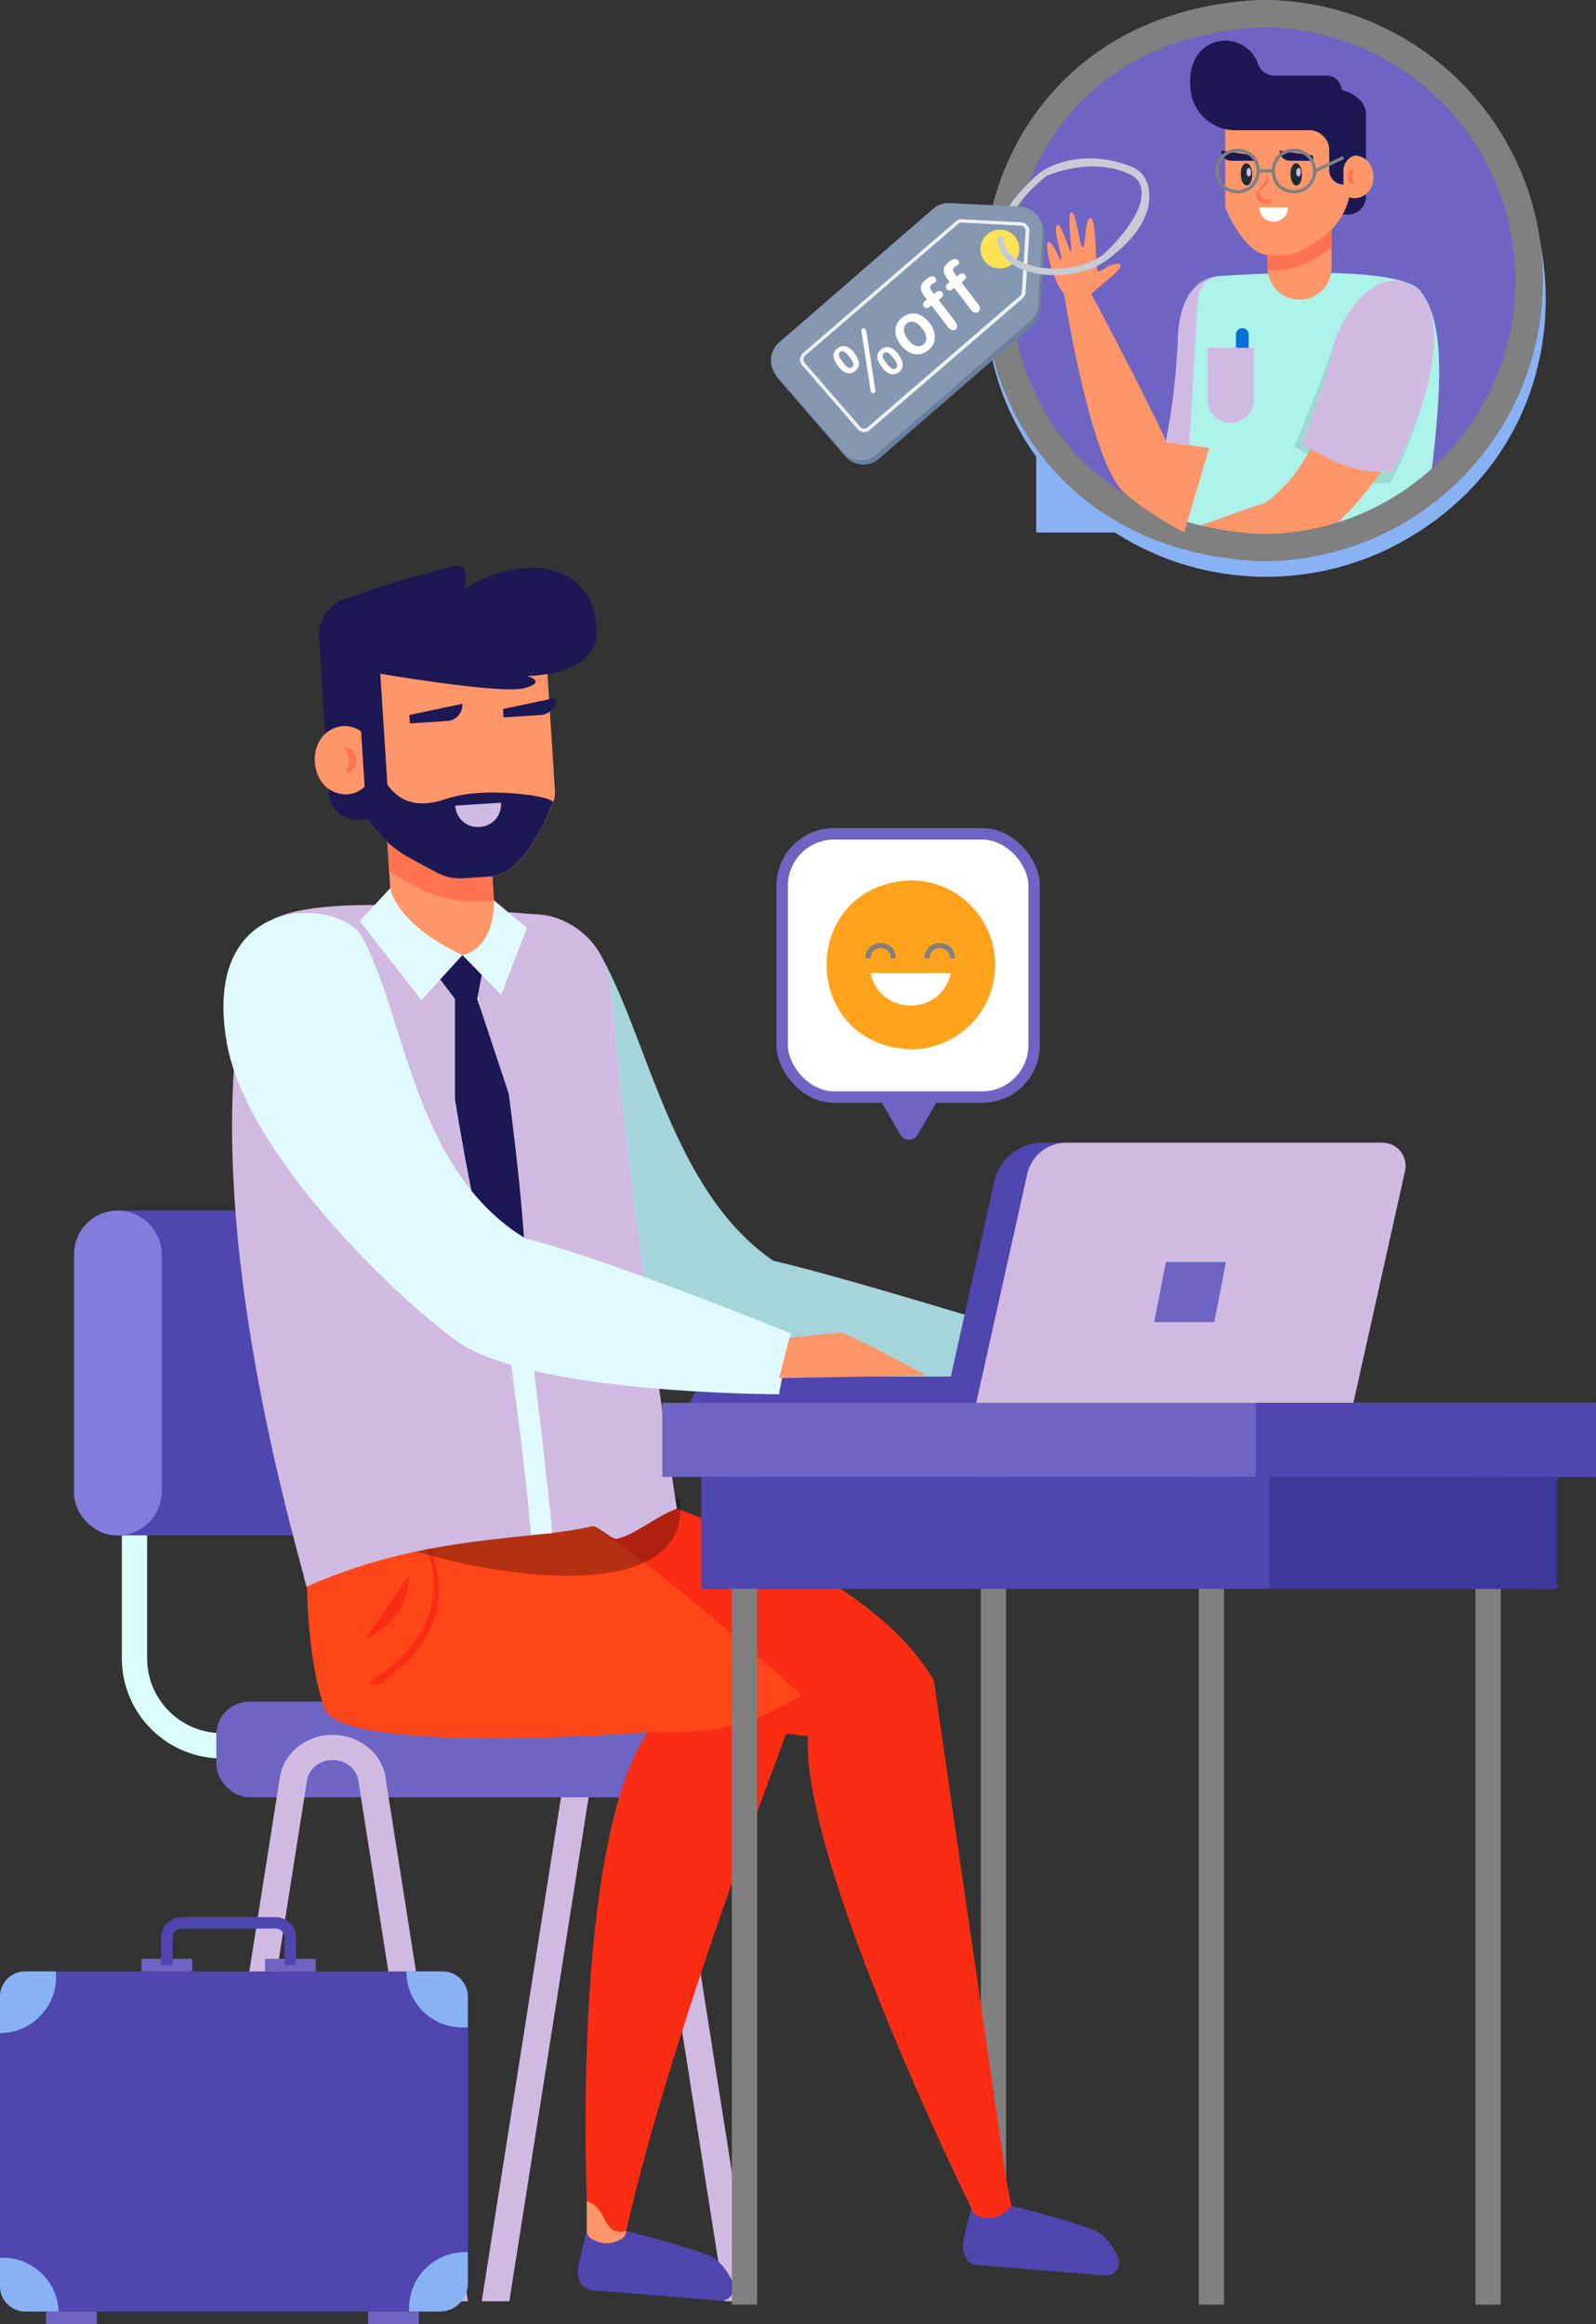 <?xml version="1.0" encoding="UTF-8"?>
<svg id="a" data-name="Layer 1" xmlns="http://www.w3.org/2000/svg" viewBox="0 0 494.07 719.41">
  <rect x="0" y="0" width="494.07" height="719.41" fill="#333333" stroke="none"/>
  <defs>
    <style>
      .b {
        opacity: .3;
      }

      .b, .c, .d, .e, .f, .g, .h, .i, .j, .k, .l, .m, .n, .o, .p, .q, .r, .s, .t, .u, .v, .w, .x, .y, .z, .aa, .ab {
        stroke-width: 0px;
      }

      .b, .ab {
        isolation: isolate;
      }

      .c {
        fill: #1b1854;
      }

      .d {
        fill: #acf2e9;
      }

      .e {
        fill: #3e3999;
      }

      .f {
        fill: #d1bae2;
      }

      .g {
        fill: #89b2f5;
      }

      .h {
        fill: #ff9669;
      }

      .i {
        fill: gray;
      }

      .ac {
        stroke: #6e64c3;
      }

      .ac, .ad, .ae, .af, .ag, .ah {
        stroke-miterlimit: 10;
      }

      .ac, .k {
        fill: #fff;
      }

      .ac, .ag {
        stroke-width: 3.55px;
      }

      .ad, .ae {
        stroke-width: 7.82px;
      }

      .ad, .ae, .af, .ag, .ah {
        fill: none;
      }

      .ad, .af, .ah {
        stroke: gray;
      }

      .j {
        fill: #ffe356;
      }

      .ae {
        stroke: #dafffb;
      }

      .l {
        fill: #1d2d32;
      }

      .af {
        stroke-width: 1.02px;
      }

      .ag {
        stroke: #5046af;
      }

      .m {
        fill: #0570da;
      }

      .n {
        fill: #ff7350;
      }

      .o {
        fill: #827ddc;
      }

      .p {
        fill: #c6cbd6;
      }

      .q {
        fill: #ff4619;
      }

      .r {
        fill: #5046af;
      }

      .s {
        fill: #ff8bdb;
      }

      .t {
        fill: #a5d5db;
      }

      .ah {
        stroke-width: 1.56px;
      }

      .u {
        fill: #e1faff;
      }

      .v {
        fill: #6e64c3;
      }

      .w {
        fill: #6b7f9e;
      }

      .x {
        fill: #fa2d14;
      }

      .y {
        fill: #ecf0f1;
      }

      .z {
        fill: #8597b1;
      }

      .aa {
        fill: #ffa31d;
      }

      .ab {
        opacity: .1;
      }
    </style>
  </defs>
  <line class="ad" x1="307.55" y1="445.69" x2="307.55" y2="686.06"/>
  <line class="ad" x1="460.66" y1="445.69" x2="460.66" y2="713.36"/>
  <line class="ad" x1="375.03" y1="445.69" x2="375.03" y2="713.36"/>
  <path class="ae" d="m41.63,432.85v80.44c0,14.97,12.13,27.1,27.1,27.1h23.59"/>
  <path class="ae" d="m99.17,429.46l3.39,80.44c0,14.97,12.13,27.1,27.1,27.1h20.21"/>
  <path class="f" d="m157.67,712.32l25.37-161.22c.57-3.6,3.98-6.32,7.94-6.32s7.38,2.72,7.95,6.32l25.37,161.22h8.55l-25.54-162.33c-1.17-7.4-8.18-12.99-16.32-12.99s-15.16,5.58-16.32,12.99l-25.54,162.33h8.55,0Z"/>
  <rect class="v" x="66.97" y="526.72" width="157.58" height="29.61" rx="10.21" ry="10.21"/>
  <rect class="r" x="22.93" y="374.73" width="100.51" height="100.51" rx="13.41" ry="13.41"/>
  <path class="o" d="m36.49,475.24c-7.93.23-13.93-7.36-13.56-13.58v-73.59c.12-7.38,6.14-13.33,13.56-13.33s13.56,6.07,13.56,13.56v73.39c0,7.49-6.07,13.56-13.56,13.56h0Z"/>
  <path class="x" d="m256.12,537.94s-90.87-6.67-92.85-33.24c-1.98-26.57,15.63-47.54,15.63-47.54,0,0,86.82,21.86,110.18,63.07l-32.97,17.71h.01Z"/>
  <g>
    <path class="t" d="m185.42,294.79c14.95,25.18,22.22,73.76,53.95,95.45,23.62,5.47,83.94,24.25,83.94,24.25l-3.34,17.51s-77.22-5.55-99.98-14.6c-36.62-14.56-68.03-68.68-74.41-102.33-6.38-33.64,32.99-31.84,39.84-20.29h0Z"/>
    <path class="s" d="m328.56,418s13.61-7.89,21.74-6.08c8.13,1.81,10.72,4.38,9.8,4.97-1.75,1.12-4.81-.66-7.68-.74-1.69-.05-2.85.41-2.9.66-.14.68,9.1,4.36,8.58,6.2-.76,2.68-7.03.25-6.45,1.78s5.96,2.81,4.98,5.22c-1.06,2.61-5.9-.35-6.61.57s4.56,2.93,2.88,5.21c-1.83,2.48-5.51-1.15-6.81.12-.53.51,2.39,1.43.69,3.75-1.7,2.31-6.33-2.29-7.08-2.97s-12.76-5.21-11.56-16.47l.44-2.21h-.02Z"/>
  </g>
  <g>
    <g>
      <path class="r" d="m183.48,708.94l39.69,3.22c2.91,0,4.9-3,3.7-5.65-1.43-3.15-3.75-6.73-7.26-8.25-6.87-2.97-25.77-7.69-25.77-7.69h-12.19s-2.14,8.11-2.58,10.79c-.96,5.78,2.46,7.58,4.41,7.58h0Z"/>
      <path class="h" d="m192.51,692.92c-3.17,1.95-6.35,1.95-9.52,0-.82-.5-1.34-1.39-1.34-2.35v-10.77h12.19v10.77c0,.96-.52,1.85-1.34,2.35h0Z"/>
    </g>
    <path class="x" d="m193.85,690.57c14.06-63.2,54.16-165.98,54.16-165.98-11.68-5.76-45.73,9.1-45.73,9.1-18.57,23.18-22.35,92.28-20.62,147.7,6.85,2.1,4.53,11.05,12.19,9.17h0Z"/>
  </g>
  <path class="r" d="m302.7,701.12l39.69,3.22c2.91,0,4.9-3,3.7-5.65-1.43-3.15-3.75-6.73-7.26-8.25-6.87-2.97-25.77-7.69-25.77-7.69h-12.19s-2.14,8.11-2.58,10.79c-.96,5.78,2.46,7.58,4.41,7.58h0Z"/>
  <path class="x" d="m311.54,674.93h0l-22.46-154.7c-11.68-5.76-35.74,6.49-35.74,6.49-18.57,23.18,47.5,157.12,47.5,157.12.18.94.86,1.72,1.76,2.06,3.97,1.49,7.47.5,10.48-2.98l-1.54-8h0Z"/>
  <g>
    <path class="q" d="m201.52,536.18s-95.96,7.49-101.11-7.49c-8.05-23.41-4.81-61.72-4.81-61.72l84.33,2.98c21.55,13.92,44.63,33.73,68.08,54.64-15.42,10.22-28.36,11.99-46.49,11.59h0Z"/>
    <path class="x" d="m126.56,487.63s1.54,12.3-13.54,19.85l13.54-19.85Z"/>
    <path class="x" d="m116.83,521.62l-2.46-1.04c19.67-12.17,24.38-29.01,15.95-44.85l.89-.54c.16.27,17.07,26.07-14.38,46.44h0Z"/>
  </g>
  <path class="b" d="m103.63,471.41s40.39,17.83,76.67,16.23c36.28-1.6,29.88-23.78,29.88-23.78,0,0-91.08.36-106.56,7.56h.01Z"/>
  <path class="f" d="m189.14,306.53c-1.44-17.19-15.52-23.03-21.74-23.42-24.23-1.52-83.07-8.58-87.8,6.55-22.88,73.11,11.75,186.68,15.28,201.5,36.79-16.54,70.5-14.19,88.38-18.74,1.62-.41,6.07,4.27,7.76,3.88,5.76-1.33,12.07-6.96,18.52-9.33,0,0-15.12-97.47-20.4-160.45h0Z"/>
  <g>
    <g>
      <path class="h" d="m152.82,277.54c.56,8.76,0,17.55-8.77,18.11-10.46.43-22.39-7.03-22.95-16.08l-1.49-23.36,31.72-2.03,1.49,23.36h0Z"/>
      <path class="n" d="m152.89,278.67c-13.32,1.95-23.18-2.96-32.43-9.06l-.86-13.41,31.72-2.03,1.57,24.49h0Z"/>
      <path class="h" d="m151.96,271.31l-8.55.55c-2.87.18-5.72-.43-8.18-1.75l-7.97-4.29c-10.76-5.79-17.64-16.12-18.37-27.58l-2.3-35.99,62.22-3.98,2.98,46.56c.08,1.21-.11,2.41-.55,3.56-2.17,5.59-9.46,22.3-19.26,22.93h-.02Z"/>
      <path class="c" d="m113.54,226.28c-.82-.03-4.65-.59-5.47-.63l.8,12.58c.73,11.46,7.61,21.78,18.37,27.58l7.97,4.29c2.46,1.33,5.31,1.94,8.18,1.75l8.55-.55c9.8-.63,17.09-17.34,19.26-22.93.24-.62-3.25-1.94-9.94-2.58-7.07-.68-15.71-.99-23.49,1.61-15.07,5.03-20.69-5.33-24.24-21.12h0Z"/>
      <path class="c" d="m138.45,223.18l-11.55.74-.17-2.6,16.4-3.46h0c.18,2.76-1.92,5.15-4.68,5.32Z"/>
      <path class="c" d="m167.44,221.32l-11.55.74-.17-2.6,16.4-3.46h0c.18,2.76-1.92,5.15-4.68,5.32Z"/>
      <path class="f" d="m155.13,248.46c.25,9.45-13.28,10.31-14.23.91l14.23-.91Z"/>
      <path class="c" d="m114.32,253.6l-3.03.19c-4.91.31-9.15-3.41-9.46-8.32l-3.08-48.09c-.42-6.58,4.57-12.26,11.16-12.68h0l4.41,68.91h0Z"/>
      <path class="h" d="m116.24,234.72c.37,5.84-3.54,10.85-8.74,11.18-12.52.25-13.8-19.81-1.35-21.16,5.2-.33,9.72,4.13,10.09,9.98h0Z"/>
      <path class="n" d="m110.31,235.1c.14,2.17-1.31,4.02-3.24,4.15,1.05-2.83,1.53-5.29-.5-7.85,1.93-.12,3.6,1.53,3.74,3.7h0Z"/>
      <rect class="c" x="111.39" y="193.62" width="7.07" height="53.06" transform="translate(-13.82 7.79) rotate(-3.66)"/>
    </g>
    <path class="c" d="m116.54,208.35s38.37,6.62,45.72,4.68.98-3.78.98-3.78c0,0,22.4,0,21.5-14.67-.89-14.67-11.85-20.11-23.63-18.54s-17.43,6.48-17.43,6.48c0,0,2.69-8.81-3.42-7.2-6.11,1.62-26.71,6.55-33.63,10.99-6.92,4.44,9.9,22.03,9.9,22.03h.01Z"/>
  </g>
  <line class="ad" x1="230.48" y1="445.69" x2="230.48" y2="713.36"/>
  <g>
    <path class="r" d="m224,426.08h90.42v10.47h-100.89c0-5.78,4.69-10.47,10.47-10.47h0Z"/>
    <path class="r" d="m408.77,436.55h-116.76l15.78-70.8c1.57-7.04,7.82-12.05,15.03-12.05h104.41l-18.47,82.85h.01Z"/>
    <path class="f" d="m418.45,436.55h-116.76l16.29-73.1c1.27-5.7,6.32-9.75,12.16-9.75h97.79c4.61,0,8.03,4.27,7.03,8.76l-16.51,74.09Z"/>
    <polygon class="v" points="375.91 409.24 357.3 409.24 360.92 390.64 379.53 390.64 375.91 409.24"/>
  </g>
  <g>
    <g>
      <rect class="ac" x="242.13" y="258.1" width="78" height="81.48" rx="16.07" ry="16.07"/>
      <path class="v" d="m284.1,351.22l6.68-11.57h-18.75l6.68,11.57c1.2,2.08,4.19,2.08,5.39,0Z"/>
    </g>
    <g>
      <path class="aa" d="m308.08,298.66c0,14.45-11.71,26.16-26.16,26.16-34.71-1.38-34.7-50.96,0-52.33,14.45,0,26.16,11.71,26.16,26.16h0Z"/>
      <path class="k" d="m269.5,301.19c2.92,13.44,21.92,13.43,24.83,0h-24.83Z"/>
      <path class="ah" d="m268.67,296.62c.16-5.22,7.74-5.22,7.9,0"/>
      <path class="ah" d="m286.95,296.62c.16-5.22,7.74-5.22,7.9,0"/>
    </g>
  </g>
  <rect class="v" x="205.03" y="434.22" width="289.04" height="22.94"/>
  <rect class="r" x="388.8" y="434.22" width="105.26" height="22.94"/>
  <rect class="r" x="217.09" y="457.16" width="264.92" height="34.65"/>
  <rect class="e" x="392.91" y="457.16" width="89.1" height="34.65"/>
  <path class="f" d="m69.66,712.32l25.37-161.22c.57-3.6,3.98-6.32,7.94-6.32s7.38,2.72,7.95,6.32l25.37,161.22h8.55l-25.54-162.33c-1.17-7.4-8.18-12.99-16.32-12.99s-15.16,5.58-16.32,12.99l-25.54,162.33h8.55-.01Z"/>
  <path class="u" d="m120.8,274.91s1.42,10.92,22.34,20.73l-12.69,13.94-19.08-24.45s9.43-10.22,9.43-10.22Z"/>
  <path class="u" d="m155.15,307.93l-12.01-12.29s9.73-1.18,9.75-16.97l10.23,8.57-7.97,20.69Z"/>
  <path class="u" d="m138.57,295.64s21.57,126.66,25.8,179.4l6.59-.45s-7.13-78.01-25.2-178.96h-7.19Z"/>
  <polygon class="c" points="136.29 303.17 140.84 309.19 147.74 309.19 149.12 301.77 143.14 295.64 136.29 303.17"/>
  <path class="c" d="m140.84,309.19v30.98c15.19,93.65,30.51,103.55,16.64-1.65l-9.74-29.32s-4.08-5.77-6.9,0h0Z"/>
  <path class="u" d="m111.92,289.77c13.61,24.3,15.84,72.39,50.87,93.67,23.59,5.58,82.03,29.29,82.03,29.29l-3.68,18.85s-76.68,0-99.65-16.42c-19.93-14.25-65.38-58.59-71.28-92.32-8.27-47.29,35.15-44.78,41.71-33.06h0Z"/>
  <g>
    <g>
      <rect class="r" y="610.23" width="144.84" height="105.27" rx="9.13" ry="9.13"/>
      <path class="g" d="m0,629.32c10.2.06,18.34-8.96,17.27-19.1H7.78c-4.3,0-7.78,3.48-7.78,7.78v11.32h0Z"/>
      <path class="g" d="m143.14,627.58c.57,0,1.14-.03,1.7-.09v-9.49c0-4.3-3.48-7.78-7.78-7.78h-11.28c0,9.59,7.77,17.36,17.36,17.36h0Z"/>
      <path class="g" d="m.85,698.85c-.29,0-.57.03-.85.04v8.83c0,4.3,3.48,7.78,7.78,7.78h10.39c-.37-9.26-7.97-16.65-17.32-16.65Z"/>
      <path class="g" d="m144.84,697.15s0-.01-.02-.02c-10.3-.48-18.74,8.03-18.16,18.35,0,0,.01.01.02.02h9.51c4.77,0,8.64-3.87,8.64-8.64v-9.71h.01Z"/>
    </g>
    <rect class="v" x="14.26" y="715.5" width="15.71" height="3.91"/>
    <g>
      <rect class="v" x="43.81" y="606.32" width="15.71" height="3.91"/>
      <rect class="v" x="82.04" y="606.32" width="15.71" height="3.91"/>
    </g>
    <rect class="v" x="113.94" y="715.5" width="15.71" height="3.91"/>
    <path class="ag" d="m89.89,608.27v-8.5c0-2.53-2.05-4.58-4.58-4.58h-29.06c-2.53,0-4.58,2.05-4.58,4.58v8.5"/>
  </g>
  <path class="g" d="m396.6,178.41c11.29-.59,22.44-3.42,32.65-8.27,82.35-40.03,55.67-164.1-37.29-165.31-69.89-.42-111.34,80.14-71.18,136.6v23.42h24.36c14.14,9.04,30.17,13.66,46.82,13.7h0c1.56,0,3.1-.06,4.65-.13h-.01Z"/>
  <path class="v" d="m474.86,86.86c0,46.45-37.66,84.11-84.11,84.11-111.57-4.43-111.54-163.81,0-168.23,46.45,0,84.11,37.66,84.11,84.11h0Z"/>
  <path class="i" d="m390.91,8.44c43.16.09,78.25,35.23,78.25,78.42s-35.09,78.32-78.25,78.41c-24.33-1-44.62-9.86-58.67-25.61-12.55-14.07-19.46-32.82-19.45-52.81,0-19.99,6.91-38.74,19.46-52.81,14.05-15.75,34.33-24.6,58.66-25.6M390.74,0c-115.18,4.56-115.21,169.14,0,173.71,47.97,0,86.86-38.89,86.86-86.86S438.72,0,390.75,0h-.01Z"/>
  <path class="f" d="m364.61,105.61s-.6,16.8-4,32.29c6.73,2.18,17.74,6.91,29.2,2.85,3.21-8.81,5.46-21.22,5.63-30.68.15-8.04-7.93-23.14-12.92-24.22-16.27-3.51-18.04,14.41-17.91,19.75h0Z"/>
  <path class="d" d="m378.04,85.39c-3.88.24-6.96,3.34-7.2,7.22-1.25,20.85-2.94,49.66-4.25,72.13,11.6,5.74,24.65,3.58,38.46,3.58s26-10.13,37.3-15.51c3.49-28.44,5.88-52.09-2.64-62.73-6.18-7.71-46.57-5.63-61.67-4.68h0Z"/>
  <path class="m" d="m382.62,111.7h3.92v-8.17c0-1.08-.88-1.96-1.96-1.96-1.11-.05-2.02,1.05-1.96,1.96v8.17h0Z"/>
  <g>
    <path class="c" d="m415.4,66.42h1.89c3.07,0,5.56-2.49,5.56-5.56v-25.82c0-4.11-5.44-7.45-9.56-7.45l2.11,38.83Z"/>
    <path class="h" d="m402.31,92.76h0c5.47,0,9.91-4.44,9.91-9.91v-14.59h-19.82v14.59c0,5.47,4.44,9.91,9.91,9.91Z"/>
    <path class="n" d="m392.4,83.56c8.37.68,14.3-2.76,19.82-6.93v-8.37h-19.82v15.3Z"/>
    <path class="h" d="m392.69,78.94h5.34c3.45.22,7.03-2.78,9.81-4.4,6.47-4.03,10.33-10.73,10.33-17.89v-22.48h-38.87v29.08c0,.76.16,1.5.49,2.19,1.57,3.39,6.77,13.5,12.89,13.5h.01Z"/>
    <g>
      <path class="l" d="m399.48,54.01c.18,4.59,3.61,4.51,3.57-.08-.18-4.59-3.61-4.51-3.57.08Z"/>
      <path class="f" d="m401.27,53.31c.02,1.76,1.41,1.76,1.43,0-.02-1.76-1.41-1.76-1.43,0Z"/>
    </g>
    <g>
      <path class="l" d="m384.09,54.01c.18,4.59,3.61,4.51,3.57-.08-.18-4.59-3.61-4.51-3.57.08Z"/>
      <path class="f" d="m385.88,53.31c.02,1.76,1.41,1.76,1.43,0-.02-1.76-1.41-1.76-1.43,0Z"/>
    </g>
    <path class="n" d="m389.89,58.38v-.02s2.64-2.19,2.32-5.42c0,0,1.74,4.27-2.32,5.81-.63,2.39,2.28,4.31,4.23,2.82-2.1,3.78-7.31-.13-4.23-3.18h0Z"/>
    <path class="c" d="m399.26,49.76h7.22v-1.62l-10.34-1.5h0c0,1.73,1.4,3.13,3.13,3.13h-.01Z"/>
    <path class="c" d="m381.15,49.76h7.22v-1.62l-10.34-1.5h0c0,1.73,1.4,3.13,3.13,3.13h-.01Z"/>
    <path class="k" d="m389.85,64.2c.18,5.88,8.71,5.87,8.89,0h-8.89Z"/>
    <path class="h" d="m413.46,54.75c0,3.65,2.63,6.61,5.88,6.61,7.78-.29,7.78-12.93,0-13.22-3.25,0-5.88,2.96-5.88,6.61Z"/>
    <path class="n" d="m417.16,54.75c0,1.35.98,2.45,2.18,2.45-.77-1.72-1.16-3.23,0-4.9-1.2,0-2.18,1.1-2.18,2.45Z"/>
  </g>
  <path class="af" d="m389.52,52.94c0,3.55-2.88,6.42-6.42,6.42-8.5-.29-8.5-12.55,0-12.85,3.55,0,6.42,2.88,6.42,6.42h0Z"/>
  <path class="af" d="m406.96,52.94c0,3.55-2.88,6.42-6.42,6.42-8.5-.29-8.5-12.55,0-12.85,3.55,0,6.42,2.88,6.42,6.42h0Z"/>
  <line class="af" x1="389.52" y1="52.94" x2="394.12" y2="52.94"/>
  <path class="f" d="m380.95,130.9h0c3.95,0,7.15-3.2,7.15-7.15v-16.1h-14.3v16.1c0,3.95,3.2,7.15,7.15,7.15Z"/>
  <path class="c" d="m378.2,12.62c5.24-.5,9.8,2.74,11.33,7.37.69,2.08,2.77,3.39,4.96,3.39h16.09c3.12.02,5.11,2.73,4.79,5.72l3.96,2.14v16.91h0c-2.04.62-3.44,2.5-3.44,4.63v4.32c-2.45.04-4.45-2.11-4.4-4.41v-4.5c-.01-1.13.01-1.56,0-1.82.07-3.43-3.3-6.21-6.19-6.05h-23.07c-7.64-.1-13.8-6.43-13.77-14.01-.54-6.88,3.09-12.95,9.75-13.67v-.02Z"/>
  <line class="af" x1="406.96" y1="52.94" x2="415.9" y2="48.77"/>
  <g>
    <path class="ab" d="m413.02,106.42s-6.08,17.19-12.35,31.75c6.2,3.41,17.63,13.03,29.65,11.22,4.82-8.05,10.17-23.5,12.12-32.76,1.66-7.87,1.06-25.25-3.65-27.2-8.31-3.44-24.89,11.71-25.77,16.98h0Z"/>
    <path class="h" d="m413.46,109.73s-1.02,31.25-21.9,45.98c-5.97,1.85-15.74,5.4-25.14,8.93,10.51,5.23,22.21,6.11,34.61,6.67,15.86-8.04,35.87-32.81,39.23-55.8,2.44-21.21-25.41-14.05-26.79-5.79h0Z"/>
    <path class="f" d="m413.02,106.42s-3.77,16.38-10.03,30.95c6.2,3.41,16.11,10.13,28.13,8.32,7.34-12.25,19.98-44.95,7.68-56.26-13.34-9.96-24.89,11.71-25.78,16.98h0Z"/>
  </g>
  <path class="i" d="m390.91,8.44c43.16.09,78.25,35.23,78.25,78.42s-35.09,78.32-78.25,78.41c-24.33-1-44.62-9.86-58.67-25.61-12.55-14.07-19.46-32.82-19.45-52.81,0-19.99,6.91-38.74,19.46-52.81,14.05-15.75,34.33-24.6,58.66-25.6M390.74,0c-115.18,4.56-115.21,169.14,0,173.71,47.97,0,86.86-38.89,86.86-86.86S438.72,0,390.75,0h-.01Z"/>
  <path class="h" d="m244.38,414.13s13.49-1.59,15.87-1.59,26.46,13.23,26.46,13.23l-45.51.79,3.17-12.44h.01Z"/>
  <g>
    <path class="h" d="m374.33,138.61l-13.18-1.63c-6.11-13.82-24.67-48.56-24.67-48.56l-7.04,2.79s7.59,48.56,17.5,60.18c1.68,1.97,7.44,6.21,12.52,9.39,3.53,2.21,7.15,3.95,7.15,3.95l7.73-26.12h0Z"/>
    <path class="h" d="m344.53,85.2c4.52-3.93,1.62-4.02-.96-3.03-1.26.48-2.81,1.99-3.63,1.83-1.03-.2-.29-16.85-2.41-16.51-1.71.27-1.46,9.36-2.43,9.07-.98-.29-1.98-11.56-3.44-10.85-1.58.77.45,11.63-.09,12.11s-2.99-9.28-4.34-8.13c-1.47,1.25,1.92,9.94,1.19,10.81-.3.35-2.69-6.59-4.05-5.43-1.37,1.16,3.11,19.94,10.07,18.71,0,0,3.49-2.83,10.09-8.58h0Z"/>
  </g>
  <path class="w" d="m319.68,100.7l-47.62,41.34c-3.03,2.65-7.67,2.32-10.29-.71l-20.55-23.68c-2.65-3.03-2.32-7.67.71-10.29l47.71-41.4c1.49-1.28,3.21-1.87,5.18-1.78l21.83,1.13c2.02.12,3.72.92,5.06,2.44,1.34,1.52,1.96,3.3,1.84,5.32l-1.4,22.61c-.12,2.02-.95,3.75-2.5,5.06l.03-.03Zm-6.6-19.13c-1.76,1.52-4.4,1.34-5.92-.42-1.52-1.76-1.34-4.4.42-5.92,1.76-1.52,4.4-1.34,5.92.42,1.52,1.75,1.34,4.4-.42,5.92Z"/>
  <path class="z" d="m318.91,99.37l-47.62,41.34c-3.03,2.65-7.67,2.32-10.29-.71l-20.55-23.68c-2.65-3.03-2.32-7.67.71-10.29l47.71-41.4c1.49-1.28,3.21-1.87,5.18-1.78l21.83,1.13c2.02.12,3.72.92,5.06,2.44,1.34,1.52,1.96,3.3,1.84,5.32l-1.4,22.61c-.12,2.02-.95,3.75-2.5,5.06l.03-.03Zm-6.6-19.13c-1.76,1.52-4.4,1.34-5.92-.42-1.52-1.76-1.34-4.4.42-5.92,1.76-1.52,4.4-1.34,5.92.42,1.52,1.75,1.34,4.4-.42,5.92Z"/>
  <path class="y" d="m315.78,91.57c.18-.15.3-.33.39-.48.09-.18.12-.36.15-.59l1.16-18.95h0c0-.24,0-.45-.06-.62s-.18-.36-.33-.54-.33-.3-.48-.39c-.18-.09-.36-.12-.59-.15l-18.29-.95c-.24,0-.42,0-.59.06s-.33.15-.51.33l-47.32,40.75-.03.03c-.33.27-.51.68-.54,1.07-.03.39.09.8.36,1.13v.03l17.22,19.84c.27.33.68.51,1.07.54.42.03.83-.09,1.13-.39l47.26-40.72Zm1.4,0c-.15.3-.36.57-.65.83l-47.26,40.72c-.57.48-1.25.68-1.93.65-.68-.06-1.37-.36-1.84-.92l-17.19-19.81h0c-.48-.57-.68-1.25-.65-1.93.06-.65.33-1.31.86-1.78h0l.03-.03,47.35-40.78c.3-.24.57-.42.89-.54.3-.12.65-.15,1.01-.12l18.29.95c.39.03.71.09,1.04.24.3.15.57.36.83.65.27.3.45.59.57.89.12.33.15.65.12,1.04h0l-1.16,18.95c-.03.39-.12.71-.27,1.04l-.03-.06Zm-68.14,20.67l.03.03"/>
  <path class="j" d="m313.49,81.64c-2.53,2.17-6.34,1.9-8.51-.59-2.17-2.53-1.9-6.34.59-8.51,2.53-2.17,6.34-1.9,8.51.59,2.17,2.53,1.9,6.34-.59,8.51Zm-1.49-1.7c-1.58,1.37-3.96,1.19-5.32-.39-1.37-1.58-1.19-3.96.39-5.32,1.58-1.37,3.96-1.19,5.32.39,1.37,1.58,1.19,3.96-.39,5.32Z"/>
  <g>
    <path class="p" d="m342.37,80.72c-4.07,2.97-10.05,4.46-15.79,4.46-6.34,0-12.43-1.81-15.56-5.38-1.37-1.58-2.2-4.49-2.35-6.39.77-.15,1.49-.12,2.17.15-.09,1.9.42,3.36,1.73,4.88,2.71,3.12,8.21,4.67,13.98,4.7,5.59,0,11.36-1.46,15.08-4.46l.71,2.05h.03Zm-18.05-26.44c-.65.45-1.28.92-1.9,1.46-2.68,2.32-5.47,5.23-7.58,8.15l-2.41-.12c2.32-3.48,5.53-6.9,8.63-9.58.51-.45,1.04-.86,1.58-1.25.57.45,1.13.89,1.67,1.34h.03Z"/>
    <path class="k" d="m264.56,109.39c.89,1.19,1.34,2.23,1.34,3.18-.03.92-.42,1.7-1.22,2.32-.51.39-1.04.59-1.61.65s-1.19-.09-1.78-.45c-.62-.36-1.22-.92-1.78-1.67-.62-.8-1.04-1.55-1.28-2.23-.24-.65-.27-1.28-.12-1.84.18-.57.54-1.07,1.13-1.55.42-.33.86-.54,1.31-.62.45-.09.89-.09,1.34.06s.92.39,1.37.74c.45.36.89.83,1.37,1.43l-.06-.03Zm-1.61,1.07c-.62-.8-1.16-1.34-1.58-1.61-.45-.24-.86-.24-1.25.06-.27.21-.42.45-.42.74-.03.3.06.65.27,1.04s.51.86.92,1.4c.42.57.8.98,1.13,1.28s.62.48.92.54.57-.03.83-.21c.42-.3.54-.71.39-1.22s-.57-1.16-1.19-2.02h-.03Zm15.17-.74c.89,1.19,1.34,2.23,1.34,3.18-.03.92-.42,1.7-1.22,2.32-.51.39-1.04.59-1.61.65-.59.06-1.19-.09-1.78-.45-.62-.36-1.22-.89-1.78-1.67-.92-1.22-1.43-2.29-1.49-3.21s.36-1.73,1.25-2.41c.42-.33.86-.54,1.28-.62.45-.09.89-.09,1.34.03.45.12.89.36,1.37.71.45.36.89.83,1.37,1.43l-.06.03Zm-1.61,1.07c-.62-.8-1.13-1.34-1.58-1.58-.45-.24-.83-.24-1.25.06-.27.21-.42.45-.45.74s.06.62.27,1.01c.18.39.51.86.92,1.4.62.83,1.19,1.37,1.64,1.64.45.27.86.24,1.28-.06.39-.3.54-.71.36-1.22-.15-.51-.57-1.19-1.19-2.02v.03h0Zm-8.27-7.94l2.71,17.76c.09.48.03.8-.21.98-.12.09-.3.15-.51.12s-.39-.12-.51-.27c-.09-.12-.15-.33-.21-.59l-2.77-17.88c-.06-.33-.09-.57-.09-.74s.09-.33.27-.48c.18-.12.33-.18.54-.15.18.03.36.15.48.33.09.12.18.45.27.98l.03-.06Zm19.51-2.92c.59.77,1.01,1.55,1.28,2.32.27.8.39,1.58.36,2.35-.03.77-.24,1.49-.59,2.14s-.89,1.25-1.58,1.78c-.68.54-1.4.86-2.11,1.04-.74.18-1.49.18-2.23,0-.74-.15-1.46-.48-2.14-.95-.68-.48-1.34-1.1-1.9-1.84-.59-.77-1.01-1.55-1.31-2.35-.27-.8-.39-1.58-.36-2.32.06-.74.24-1.46.62-2.11.36-.65.89-1.25,1.55-1.78.68-.51,1.4-.86,2.14-1.04s1.49-.18,2.23-.03,1.46.48,2.14.95c.68.48,1.34,1.1,1.9,1.87v-.03h0Zm-2.26,1.73c-.8-1.04-1.61-1.7-2.44-1.96-.83-.27-1.61-.15-2.29.39-.45.33-.71.74-.86,1.28-.15.51-.09,1.1.09,1.73.21.65.57,1.31,1.07,1.96s1.04,1.19,1.61,1.55,1.1.54,1.64.57c.54,0,1.01-.15,1.49-.51.68-.51.98-1.22.95-2.11s-.45-1.84-1.25-2.86v-.03h0Zm.89-8.54l.54-.42-.59-.77c-.59-.8-1.01-1.49-1.19-2.11-.18-.59-.15-1.16.12-1.73.27-.54.77-1.1,1.49-1.67,1.31-1.01,2.23-1.13,2.8-.42.18.24.27.51.27.77s-.12.48-.3.62c-.09.06-.24.15-.51.3-.24.12-.45.24-.59.36-.42.3-.57.65-.48,1.01.09.36.33.8.71,1.31l.48.59.54-.42c.86-.65,1.52-.68,1.96-.09.33.42.42.77.27,1.04-.15.3-.42.59-.8.89l-.54.42,5.15,6.75c.39.51.57.95.57,1.4,0,.42-.18.77-.51,1.01-.33.24-.68.3-1.1.21-.42-.09-.8-.42-1.19-.89l-5.15-6.75-.62.48c-.33.27-.65.36-.95.33-.33-.03-.57-.18-.77-.45-.48-.59-.33-1.19.45-1.78h-.03Zm7.08-5.41l.54-.42-.59-.77c-.59-.8-1.01-1.49-1.19-2.11-.18-.59-.15-1.16.12-1.73.27-.54.77-1.1,1.49-1.67,1.31-1.01,2.23-1.13,2.8-.42.18.24.27.51.27.77s-.12.48-.3.62c-.09.06-.27.15-.51.3-.24.12-.45.24-.59.36-.42.3-.57.65-.48,1.01.09.36.33.8.71,1.31l.48.59.54-.42c.86-.65,1.52-.68,1.96-.09.33.42.42.77.27,1.04-.15.3-.42.59-.8.89l-.54.42,5.15,6.75c.39.51.57.95.57,1.4,0,.42-.18.77-.51,1.01-.33.24-.68.3-1.1.21-.42-.09-.8-.42-1.19-.89l-5.15-6.75-.62.48c-.33.27-.65.36-.95.33-.33-.03-.57-.18-.77-.45-.48-.59-.33-1.19.45-1.78h-.03Z"/>
  </g>
  <path class="p" d="m322.62,52.94s11.28-7.86,27.68-1.33c2.42.97,4.3,2.97,5,5.48,1.36,4.87.87,13.57-12.96,23.63l-.71-2.05s13.7-12.1,11.57-20.77c-.41-1.67-1.6-3.01-3.13-3.79-3.61-1.83-12.49-4.86-25.75.17l-1.7-1.34Z"/>
</svg>